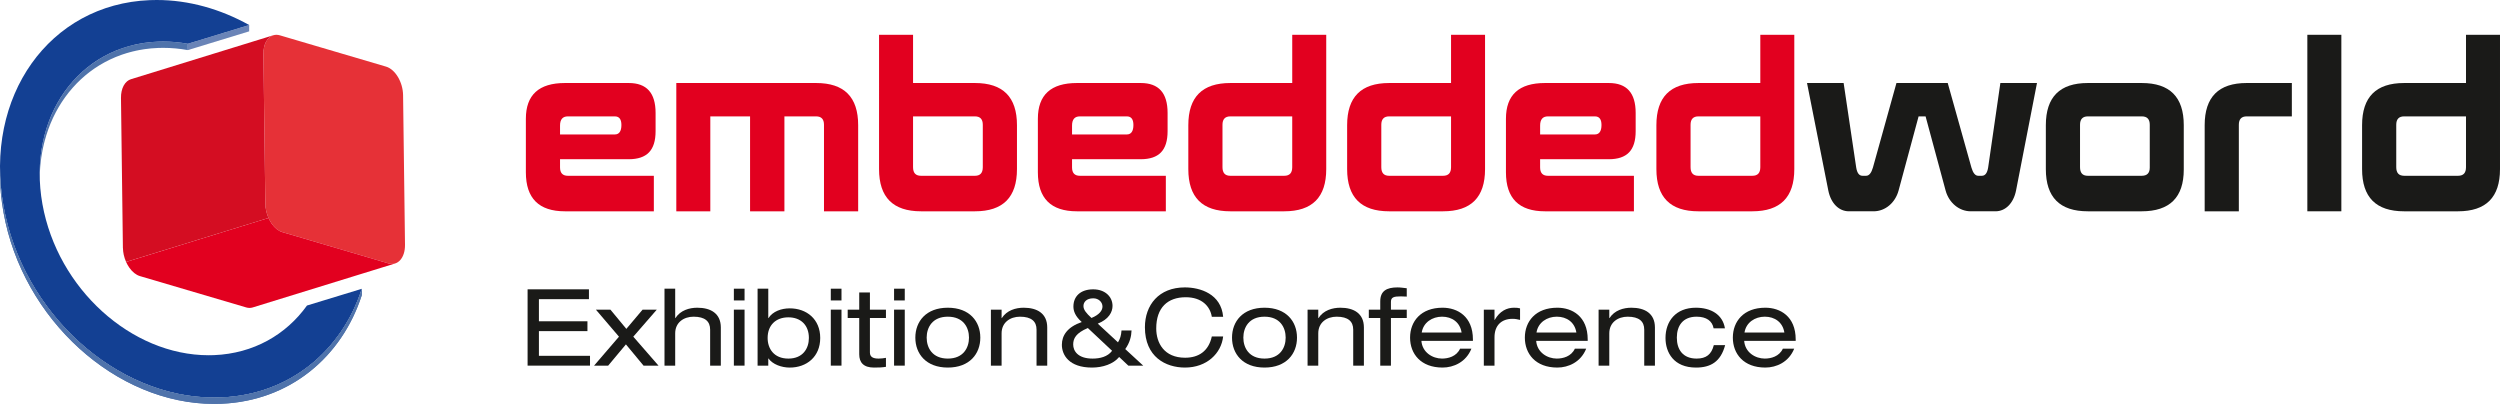 <?xml version="1.0" encoding="utf-8"?>
<!DOCTYPE svg PUBLIC "-//W3C//DTD SVG 1.1//EN" "http://www.w3.org/Graphics/SVG/1.1/DTD/svg11.dtd">
<svg version="1.1" xmlns="http://www.w3.org/2000/svg" xmlns:xlink="http://www.w3.org/1999/xlink" xmlns:xml="http://www.w3.org/XML/1998/namespace" width="119.221mm" height="19.262mm" viewBox="0, 0, 337.949, 54.601" id="uuid-89fe5bf7-3e13-4263-93f6-ba954306f09d" data-name="Jahreszahl_23">
  <defs>
    <clipPath id="uuid-74fd636f-c8af-4226-b6bf-6b20896773c8">
      <path d="M21.341 5.629 c-9.434 0.38 -15.977 8.048 -15.977 17.862 v0.852 c0 -9.81 6.543 -17.48 15.977 -17.859 c0.238 -0.009 0.479 -0.015 0.717 -0.015 c1.119 0 2.233 0.105 3.331 0.303 v-0.854 c-1.098 -0.199 -2.212 -0.304 -3.331 -0.304 c-0.238 0 -0.479 0.006 -0.717 0.015" style="fill:none;" />
    </clipPath>
    <clipPath id="uuid-cff76285-101d-4a21-b84e-ac6a163cadfa">
      <path d="M0 23.508 C0 25.198 0.152 26.939 0.472 28.716 c2.594 14.494 15.227 25.884 28.476 25.884 c0.311 0 0.621 -0.007 0.933 -0.018 c9.256 -0.371 16.311 -6.273 19.031 -14.692 v-0.851 c-2.72 8.415 -9.775 14.319 -19.031 14.688 c-0.312 0.011 -0.622 0.017 -0.933 0.017 C15.699 53.745 3.066 42.355 0.472 27.861 C0.152 26.087 0 24.343 0 22.651 v0.856 Z" style="fill:none;" />
    </clipPath>
  </defs>
  <polygon points="71.319,39.111 79.612,39.111 79.612,40.441 72.85,40.441 72.85,43.431 79.41,43.431 79.41,44.761 72.85,44.761 72.85,48.099 79.757,48.099 79.757,49.426 71.319,49.426 71.319,39.111" style="fill:#1A1A18;" />
  <polygon points="86.865,41.857 88.786,41.857 85.608,45.512 89.018,49.427 86.995,49.427 84.611,46.552 82.213,49.427 80.305,49.427 83.672,45.512 80.551,41.857 82.516,41.857 84.669,44.458 86.865,41.857" style="fill:#1A1A18;" />
  <g>
    <path d="M89.827 39.025 h1.445 v3.974 h0.029 c0.678 -1.055 1.878 -1.402 2.962 -1.402 c1.82 0 3.178 0.78 3.178 2.672 v5.158 h-1.445 v-4.868 c0 -1.113 -0.693 -1.749 -2.239 -1.749 c-1.315 0 -2.485 0.766 -2.485 2.254 v4.363 h-1.445 v-10.402 Z" style="fill:#1A1A18;" />
    <path d="M99.203 39.025 h1.445 v1.589 h-1.445 v-1.589 Z M99.203 41.856 h1.445 v7.57 h-1.445 v-7.57 Z" style="fill:#1A1A18;" />
    <path d="M102.41 39.025 h1.445 v3.974 h0.028 c0.579 -0.911 1.749 -1.316 2.876 -1.316 c2.283 0 4.118 1.46 4.118 4.002 c0 2.543 -1.835 4.003 -4.118 4.003 c-1.113 0 -2.312 -0.434 -2.876 -1.229 h-0.028 v0.968 h-1.445 v-10.402 Z M106.571 42.897 c-1.69 0 -2.803 1.055 -2.803 2.788 c0 1.431 0.838 2.789 2.803 2.789 c1.95 0 2.774 -1.358 2.774 -2.789 c0 -1.733 -1.098 -2.788 -2.774 -2.788" style="fill:#1A1A18;" />
    <path d="M112.307 39.025 h1.445 v1.589 h-1.445 v-1.589 Z M112.307 41.856 h1.445 v7.57 h-1.445 v-7.57 Z" style="fill:#1A1A18;" />
    <path d="M116.15 39.531 h1.445 v2.326 h2.167 v1.127 h-2.167 v4.667 c0 0.607 0.433 0.823 1.17 0.823 c0.333 0 0.665 -0.044 0.997 -0.1 v1.213 c-0.491 0.087 -1.026 0.101 -1.618 0.101 c-1.416 0 -1.994 -0.693 -1.994 -1.792 v-4.912 h-1.56 v-1.127 h1.56 v-2.326 Z" style="fill:#1A1A18;" />
    <path d="M120.86 39.025 h1.445 v1.589 h-1.445 v-1.589 Z M120.86 41.856 h1.445 v7.57 h-1.445 v-7.57 Z" style="fill:#1A1A18;" />
    <path d="M128.127 41.597 c2.948 0 4.392 1.863 4.392 4.045 s-1.444 4.046 -4.392 4.046 c-2.947 0 -4.392 -1.864 -4.392 -4.046 s1.445 -4.045 4.392 -4.045 M128.127 42.81 c-2.095 0 -2.86 1.459 -2.86 2.832 c0 1.372 0.765 2.832 2.86 2.832 c2.095 0 2.861 -1.46 2.861 -2.832 c0 -1.373 -0.766 -2.832 -2.861 -2.832" style="fill:#1A1A18;" />
    <path d="M133.95 41.857 h1.445 v1.142 h0.028 c0.68 -1.055 1.879 -1.402 2.962 -1.402 c1.821 0 3.179 0.78 3.179 2.672 v5.158 h-1.445 v-4.868 c0 -1.113 -0.693 -1.749 -2.239 -1.749 c-1.315 0 -2.485 0.766 -2.485 2.254 v4.363 h-1.445 v-7.57 Z" style="fill:#1A1A18;" />
    <path d="M151.287 48.257 c-0.78 0.954 -2.225 1.431 -3.67 1.431 c-3.107 0 -4.074 -1.705 -4.074 -3.078 c0 -1.285 0.765 -2.413 2.687 -3.077 c-0.911 -0.809 -1.127 -1.517 -1.127 -2.095 c0 -1.387 0.968 -2.326 2.673 -2.326 c1.618 0 2.615 1.011 2.615 2.239 c0 0.809 -0.477 1.792 -1.994 2.399 l2.731 2.528 c0.289 -0.477 0.419 -0.896 0.477 -1.604 h1.357 c-0.028 0.794 -0.23 1.647 -0.852 2.514 l2.428 2.239 h-2.009 l-1.242 -1.17 Z M147.053 44.342 c-1.603 0.679 -1.979 1.401 -1.979 2.225 c0 0.838 0.592 1.907 2.615 1.907 c1.012 0 2.037 -0.246 2.644 -1.054 l-3.28 -3.078 Z M147.545 42.984 c1.083 -0.448 1.488 -1.026 1.488 -1.546 c0 -0.593 -0.52 -1.112 -1.243 -1.112 c-0.925 0 -1.329 0.519 -1.329 1.04 c0 0.506 0.361 0.954 1.084 1.618" style="fill:#1A1A18;" />
    <path d="M163.813 42.824 c-0.231 -1.43 -1.358 -2.644 -3.525 -2.644 c-2.442 0 -3.988 1.401 -3.988 4.219 c0 1.95 1.055 3.958 3.901 3.958 c1.806 0 3.178 -0.866 3.612 -2.874 h1.531 c-0.245 2.282 -2.21 4.204 -5.157 4.204 c-2.601 0 -5.418 -1.43 -5.418 -5.447 c0 -3.006 1.877 -5.389 5.403 -5.389 c2.066 0 4.912 0.881 5.172 3.973 h-1.531 Z" style="fill:#1A1A18;" />
    <path d="M170.936 41.597 c2.947 0 4.392 1.863 4.392 4.045 s-1.445 4.046 -4.392 4.046 c-2.948 0 -4.392 -1.864 -4.392 -4.046 s1.444 -4.045 4.392 -4.045 M170.936 42.81 c-2.095 0 -2.861 1.459 -2.861 2.832 c0 1.372 0.766 2.832 2.861 2.832 c2.095 0 2.86 -1.46 2.86 -2.832 c0 -1.373 -0.765 -2.832 -2.86 -2.832" style="fill:#1A1A18;" />
    <path d="M176.758 41.857 h1.445 v1.142 h0.029 c0.678 -1.055 1.878 -1.402 2.962 -1.402 c1.82 0 3.178 0.78 3.178 2.672 v5.158 h-1.445 v-4.868 c0 -1.113 -0.693 -1.749 -2.239 -1.749 c-1.315 0 -2.485 0.766 -2.485 2.254 v4.363 h-1.445 v-7.57 Z" style="fill:#1A1A18;" />
    <path d="M186.582 40.73 c0 -1.401 0.867 -1.878 2.326 -1.878 c0.448 0 0.838 0.071 1.257 0.114 v1.128 c-0.274 -0.014 -0.549 -0.029 -0.809 -0.029 c-0.94 0 -1.33 0.116 -1.33 0.737 v1.055 h2.139 v1.127 h-2.139 v6.443 h-1.444 v-6.443 h-1.546 v-1.127 h1.546 v-1.127 Z" style="fill:#1A1A18;" />
    <path d="M192.144 46.075 c0.116 1.561 1.503 2.398 2.789 2.398 c0.823 0 1.951 -0.274 2.441 -1.343 h1.532 c-0.723 1.82 -2.412 2.557 -3.901 2.557 c-2.948 0 -4.392 -1.864 -4.392 -4.046 c0 -2.181 1.444 -4.045 4.392 -4.045 c1.994 0 4.103 1.156 4.103 4.29 v0.189 h-6.964 Z M197.577 44.948 c-0.217 -1.373 -1.286 -2.139 -2.644 -2.139 c-1.329 0 -2.529 0.781 -2.745 2.139 h5.389 Z" style="fill:#1A1A18;" />
    <path d="M200.582 41.857 h1.444 v1.387 h0.03 c0.679 -1.2 1.647 -1.647 2.601 -1.647 c0.361 0 0.549 0.014 0.823 0.086 v1.561 c-0.361 -0.087 -0.636 -0.145 -1.026 -0.145 c-1.431 0 -2.428 0.839 -2.428 2.486 v3.842 h-1.444 v-7.57 Z" style="fill:#1A1A18;" />
    <path d="M207.66 46.075 c0.116 1.561 1.503 2.398 2.788 2.398 c0.825 0 1.951 -0.274 2.443 -1.343 h1.531 c-0.722 1.82 -2.412 2.557 -3.901 2.557 c-2.947 0 -4.392 -1.864 -4.392 -4.046 c0 -2.181 1.445 -4.045 4.392 -4.045 c1.994 0 4.104 1.156 4.104 4.29 v0.189 h-6.965 Z M213.093 44.948 c-0.217 -1.373 -1.286 -2.139 -2.645 -2.139 c-1.328 0 -2.527 0.781 -2.745 2.139 h5.39 Z" style="fill:#1A1A18;" />
    <path d="M216.098 41.857 h1.445 v1.142 h0.029 c0.679 -1.055 1.878 -1.402 2.962 -1.402 c1.82 0 3.179 0.78 3.179 2.672 v5.158 h-1.446 v-4.868 c0 -1.113 -0.693 -1.749 -2.239 -1.749 c-1.315 0 -2.485 0.766 -2.485 2.254 v4.363 h-1.445 v-7.57 Z" style="fill:#1A1A18;" />
    <path d="M233.205 46.654 c-0.607 2.269 -1.98 3.034 -3.945 3.034 c-3.005 0 -4.118 -2.037 -4.118 -4.003 c0 -2.239 1.373 -4.088 4.104 -4.088 c2.022 0 3.626 0.91 3.93 2.788 h-1.532 c-0.173 -0.982 -0.954 -1.575 -2.297 -1.575 c-1.85 0 -2.673 1.214 -2.673 2.832 s0.823 2.832 2.673 2.832 c1.3 0 2.008 -0.563 2.326 -1.82 h1.532 Z" style="fill:#1A1A18;" />
    <path d="M235.777 46.075 c0.115 1.561 1.502 2.398 2.788 2.398 c0.824 0 1.951 -0.274 2.442 -1.343 h1.532 c-0.723 1.82 -2.413 2.557 -3.902 2.557 c-2.947 0 -4.392 -1.864 -4.392 -4.046 c0 -2.181 1.445 -4.045 4.392 -4.045 c1.994 0 4.104 1.156 4.104 4.29 v0.189 h-6.964 Z M241.209 44.948 c-0.217 -1.373 -1.285 -2.139 -2.644 -2.139 c-1.329 0 -2.528 0.781 -2.745 2.139 h5.389 Z" style="fill:#1A1A18;" />
    <path d="M88.621 17.74 c0 2.59 -1.178 3.783 -3.629 3.783 h-9.287 v1.105 c0 0.756 0.354 1.135 1.061 1.135 h11.62 v4.801 h-12.02 c-3.512 0 -5.28 -1.746 -5.28 -5.267 v-7.245 c0 -3.23 1.768 -4.83 5.28 -4.83 h8.626 c2.427 0 3.629 1.339 3.629 4.044 v2.474 Z M76.766 15.732 c-0.707 0 -1.061 0.407 -1.061 1.251 v1.193 h7.401 c0.59 0 0.896 -0.436 0.896 -1.28 c0 -0.786 -0.306 -1.164 -0.896 -1.164 h-6.34 Z" style="fill:#E2001F;" />
    <path d="M116.006 28.564 h-4.62 v-11.697 c0 -0.757 -0.353 -1.135 -1.06 -1.135 h-4.29 v12.832 h-4.643 v-12.832 h-5.374 v12.832 h-4.596 V11.222 h18.903 c3.794 0 5.68 1.891 5.68 5.703 v11.639 Z" style="fill:#E2001F;" />
    <path d="M137.473 22.861 c0 3.811 -1.885 5.703 -5.68 5.703 h-7.283 c-3.794 0 -5.68 -1.892 -5.68 -5.703 V4.704 h4.596 v6.518 h8.367 c3.795 0 5.68 1.891 5.68 5.703 v5.936 Z M123.426 15.732 v6.867 c0 0.785 0.354 1.164 1.084 1.164 h7.283 c0.707 0 1.061 -0.379 1.061 -1.164 v-5.732 c0 -0.757 -0.354 -1.135 -1.061 -1.135 h-8.367 Z" style="fill:#E2001F;" />
    <path d="M157.834 17.74 c0 2.59 -1.178 3.783 -3.629 3.783 h-9.287 v1.105 c0 0.756 0.353 1.135 1.061 1.135 h11.619 v4.801 h-12.02 c-3.512 0 -5.279 -1.746 -5.279 -5.267 v-7.245 c0 -3.23 1.767 -4.83 5.279 -4.83 h8.627 c2.427 0 3.629 1.339 3.629 4.044 v2.474 Z M145.979 15.732 c-0.708 0 -1.061 0.407 -1.061 1.251 v1.193 h7.401 c0.589 0 0.895 -0.436 0.895 -1.28 c0 -0.786 -0.306 -1.164 -0.895 -1.164 h-6.34 Z" style="fill:#E2001F;" />
    <path d="M179.28 22.861 c0 3.811 -1.886 5.703 -5.68 5.703 h-7.283 c-3.795 0 -5.68 -1.892 -5.68 -5.703 v-5.936 c0 -3.812 1.885 -5.703 5.68 -5.703 h8.367 v-6.518 h4.596 v18.157 Z M166.316 15.732 c-0.707 0 -1.061 0.378 -1.061 1.135 v5.732 c0 0.785 0.354 1.164 1.061 1.164 h7.283 c0.73 0 1.084 -0.379 1.084 -1.164 v-6.867 h-8.367 Z" style="fill:#E2001F;" />
    <path d="M200.748 22.861 c0 3.811 -1.885 5.703 -5.68 5.703 h-7.283 c-3.794 0 -5.68 -1.892 -5.68 -5.703 v-5.936 c0 -3.812 1.886 -5.703 5.68 -5.703 h8.367 v-6.518 h4.596 v18.157 Z M187.785 15.732 c-0.707 0 -1.061 0.378 -1.061 1.135 v5.732 c0 0.785 0.354 1.164 1.061 1.164 h7.283 c0.731 0 1.084 -0.379 1.084 -1.164 v-6.867 h-8.367 Z" style="fill:#E2001F;" />
    <path d="M221.108 17.74 c0 2.59 -1.178 3.783 -3.629 3.783 h-9.287 v1.105 c0 0.756 0.353 1.135 1.061 1.135 h11.62 v4.801 h-12.021 c-3.512 0 -5.279 -1.746 -5.279 -5.267 v-7.245 c0 -3.23 1.767 -4.83 5.279 -4.83 h8.627 c2.427 0 3.629 1.339 3.629 4.044 v2.474 Z M209.254 15.732 c-0.708 0 -1.061 0.407 -1.061 1.251 v1.193 h7.401 c0.589 0 0.895 -0.436 0.895 -1.28 c0 -0.786 -0.306 -1.164 -0.895 -1.164 h-6.34 Z" style="fill:#E2001F;" />
    <path d="M242.553 22.861 c0 3.811 -1.885 5.703 -5.679 5.703 h-7.283 c-3.795 0 -5.68 -1.892 -5.68 -5.703 v-5.936 c0 -3.812 1.885 -5.703 5.68 -5.703 h8.367 v-6.518 h4.595 v18.157 Z M229.591 15.732 c-0.708 0 -1.061 0.378 -1.061 1.135 v5.732 c0 0.785 0.353 1.164 1.061 1.164 h7.283 c0.731 0 1.084 -0.379 1.084 -1.164 v-6.867 h-8.367 Z" style="fill:#E2001F;" />
    <path d="M272.532 25.741 c-0.354 1.775 -1.462 2.822 -2.781 2.822 h-3.347 c-1.579 0 -2.946 -1.163 -3.393 -2.793 l-2.711 -10.039 h-0.944 l-2.71 10.039 c-0.447 1.63 -1.791 2.793 -3.37 2.793 h-3.347 c-1.32 0 -2.428 -1.047 -2.781 -2.822 l-2.876 -14.52 h4.95 l1.697 11.406 c0.118 0.757 0.401 1.135 0.848 1.135 h0.496 c0.4 0 0.706 -0.378 0.918 -1.106 l3.182 -11.435 h6.93 l3.206 11.435 c0.211 0.728 0.517 1.106 0.919 1.106 h0.495 c0.447 0 0.73 -0.378 0.848 -1.135 l1.649 -11.406 h4.95 l-2.828 14.52 Z" style="fill:#1A1A18;" />
    <path d="M295.201 22.919 c0 3.753 -1.886 5.645 -5.681 5.645 h-7.283 c-3.794 0 -5.68 -1.892 -5.68 -5.703 v-5.936 c0 -3.812 1.886 -5.703 5.68 -5.703 h7.283 c3.795 0 5.681 1.891 5.681 5.703 v5.994 Z M282.237 15.732 c-0.706 0 -1.06 0.378 -1.06 1.135 v5.732 c0 0.785 0.354 1.164 1.06 1.164 h7.283 c0.731 0 1.084 -0.379 1.084 -1.106 v-5.79 c0 -0.757 -0.353 -1.135 -1.084 -1.135 h-7.283 Z" style="fill:#1A1A18;" />
    <path d="M309.811 15.732 h-6.104 c-0.708 0 -1.061 0.378 -1.061 1.135 v11.697 h-4.619 v-11.639 c0 -3.812 1.886 -5.703 5.68 -5.703 h6.104 v4.51 Z" style="fill:#1A1A18;" />
    <rect x="311.906" y="4.703" width="4.597" height="23.86" style="fill:#1A1A18;" />
    <path d="M337.949 22.861 c0 3.811 -1.885 5.703 -5.68 5.703 h-7.283 c-3.795 0 -5.68 -1.892 -5.68 -5.703 v-5.936 c0 -3.812 1.885 -5.703 5.68 -5.703 h8.367 v-6.518 h4.596 v18.157 Z M324.986 15.732 c-0.707 0 -1.061 0.378 -1.061 1.135 v5.732 c0 0.785 0.354 1.164 1.061 1.164 h7.283 c0.73 0 1.084 -0.379 1.084 -1.164 v-6.867 h-8.367 Z" style="fill:#1A1A18;" />
    <path d="M52.187 9.006 c1.243 0.366 2.278 2.1 2.301 3.854 l0.26 20.23 c0.022 1.754 -0.976 2.888 -2.22 2.523 l-14.356 -4.232 c-1.246 -0.37 -2.282 -2.1 -2.304 -3.855 l-0.26 -20.232 c-0.022 -1.754 0.976 -2.888 2.222 -2.52 l14.357 4.232 Z" style="fill:#E63137;" />
    <path d="M52.528 35.612 l-14.356 -4.232 c-0.534 -0.157 -1.027 -0.566 -1.421 -1.116 c-0.172 -0.241 -0.325 -0.514 -0.453 -0.8 l-19.254 5.944 c0.129 0.288 0.281 0.557 0.454 0.798 c0.393 0.554 0.887 0.961 1.42 1.117 l14.357 4.233 c0.312 0.094 0.608 0.09 0.877 0.007 l19.254 -5.944 c-0.269 0.082 -0.566 0.085 -0.878 -0.007" style="fill:#E2001F;" />
    <path d="M35.964 5.644 c0.126 -0.236 0.283 -0.433 0.461 -0.586 c0.159 -0.134 0.334 -0.233 0.525 -0.292 l-19.254 5.943 c-0.189 0.059 -0.366 0.16 -0.524 0.293 c-0.179 0.152 -0.334 0.349 -0.461 0.585 c-0.232 0.437 -0.365 1 -0.357 1.651 l0.26 20.286 l0.004 -0.002 c0.008 0.308 0.043 0.613 0.107 0.909 c0.074 0.338 0.183 0.67 0.319 0.977 l19.254 -5.944 c-0.137 -0.308 -0.246 -0.637 -0.32 -0.98 c-0.068 -0.313 -0.107 -0.635 -0.111 -0.959 h-0.001 l-0.258 -20.232 c-0.008 -0.649 0.123 -1.214 0.356 -1.649" style="fill:#D40D22;" />
    <polygon points="33.684,3.382 33.684,4.237 25.39,6.772 25.39,5.918 33.684,3.382" style="fill:#6A84B7;" />
  </g>
  <g clip-path="url(#uuid-74fd636f-c8af-4226-b6bf-6b20896773c8)">
    <path d="M22.059 5.615 c-0.239 0 -0.479 0.005 -0.718 0.015 c-5.346 0.215 -9.764 2.771 -12.588 6.733 c-0.744 1.042 -1.377 2.181 -1.887 3.401 c-0.492 1.173 -0.869 2.418 -1.123 3.725 c-0.248 1.281 -0.378 2.622 -0.378 4.002 v0.852 c0 -1.38 0.13 -2.717 0.378 -3.998 c0.254 -1.307 0.631 -2.553 1.123 -3.728 c0.51 -1.219 1.143 -2.36 1.887 -3.399 c2.824 -3.962 7.242 -6.519 12.588 -6.734 c0.239 -0.009 0.479 -0.014 0.718 -0.014 c1.119 0 2.232 0.104 3.331 0.302 v-0.854 c-1.099 -0.199 -2.212 -0.303 -3.331 -0.303" style="fill:#4F73AB;" />
  </g>
  <g>
    <path d="M41.498 41.301 l7.414 -2.262 c-2.72 8.415 -9.775 14.32 -19.031 14.688 c-0.312 0.012 -0.622 0.017 -0.933 0.017 C15.699 53.744 3.067 42.356 0.472 27.862 C-2.189 13.024 6.668 0.562 20.253 0.018 c0.312 -0.012 0.623 -0.018 0.934 -0.018 c4.343 0 8.618 1.223 12.497 3.382 l-8.294 2.536 c-1.099 -0.199 -2.213 -0.303 -3.331 -0.303 c-0.239 0 -0.479 0.005 -0.718 0.015 c-10.716 0.43 -17.7 10.269 -15.605 21.965 c2.049 11.441 12.016 20.426 22.472 20.426 c0.243 0 0.487 -0.005 0.729 -0.014 c5.332 -0.218 9.739 -2.762 12.561 -6.706" style="fill:#134093;" />
    <path d="M0 23.508 v-0.856 C0 24.343 0.152 26.087 0.472 27.862 c2.595 14.494 15.227 25.882 28.476 25.882 c0.311 0 0.621 -0.006 0.933 -0.017 c9.256 -0.368 16.311 -6.273 19.031 -14.688 v0.852 c-2.72 8.419 -9.775 14.32 -19.031 14.692 c-0.312 0.011 -0.622 0.018 -0.933 0.018 C15.699 54.601 3.067 43.21 0.472 28.716 C0.152 26.94 0 25.198 0 23.508" style="fill:#4F73AB;" />
  </g>
  <g clip-path="url(#uuid-cff76285-101d-4a21-b84e-ac6a163cadfa)">
    <path d="M48.228 40.886 c-0.649 1.55 -1.453 2.997 -2.398 4.321 c-3.58 5.015 -9.175 8.251 -15.949 8.52 c-0.312 0.012 -0.622 0.017 -0.933 0.017 C15.699 53.744 3.067 42.356 0.472 27.862 C0.152 26.087 0 24.343 0 22.652 v0.856 C0 25.198 0.152 26.94 0.472 28.716 c2.595 14.494 15.227 25.885 28.476 25.885 c0.311 0 0.621 -0.007 0.933 -0.018 c6.774 -0.272 12.369 -3.507 15.949 -8.521 c0.945 -1.324 1.749 -2.771 2.398 -4.321 c0.251 -0.602 0.48 -1.218 0.684 -1.85 v-0.852 c-0.204 0.629 -0.433 1.247 -0.684 1.847" style="fill:#4F73AB;" />
  </g>
</svg>